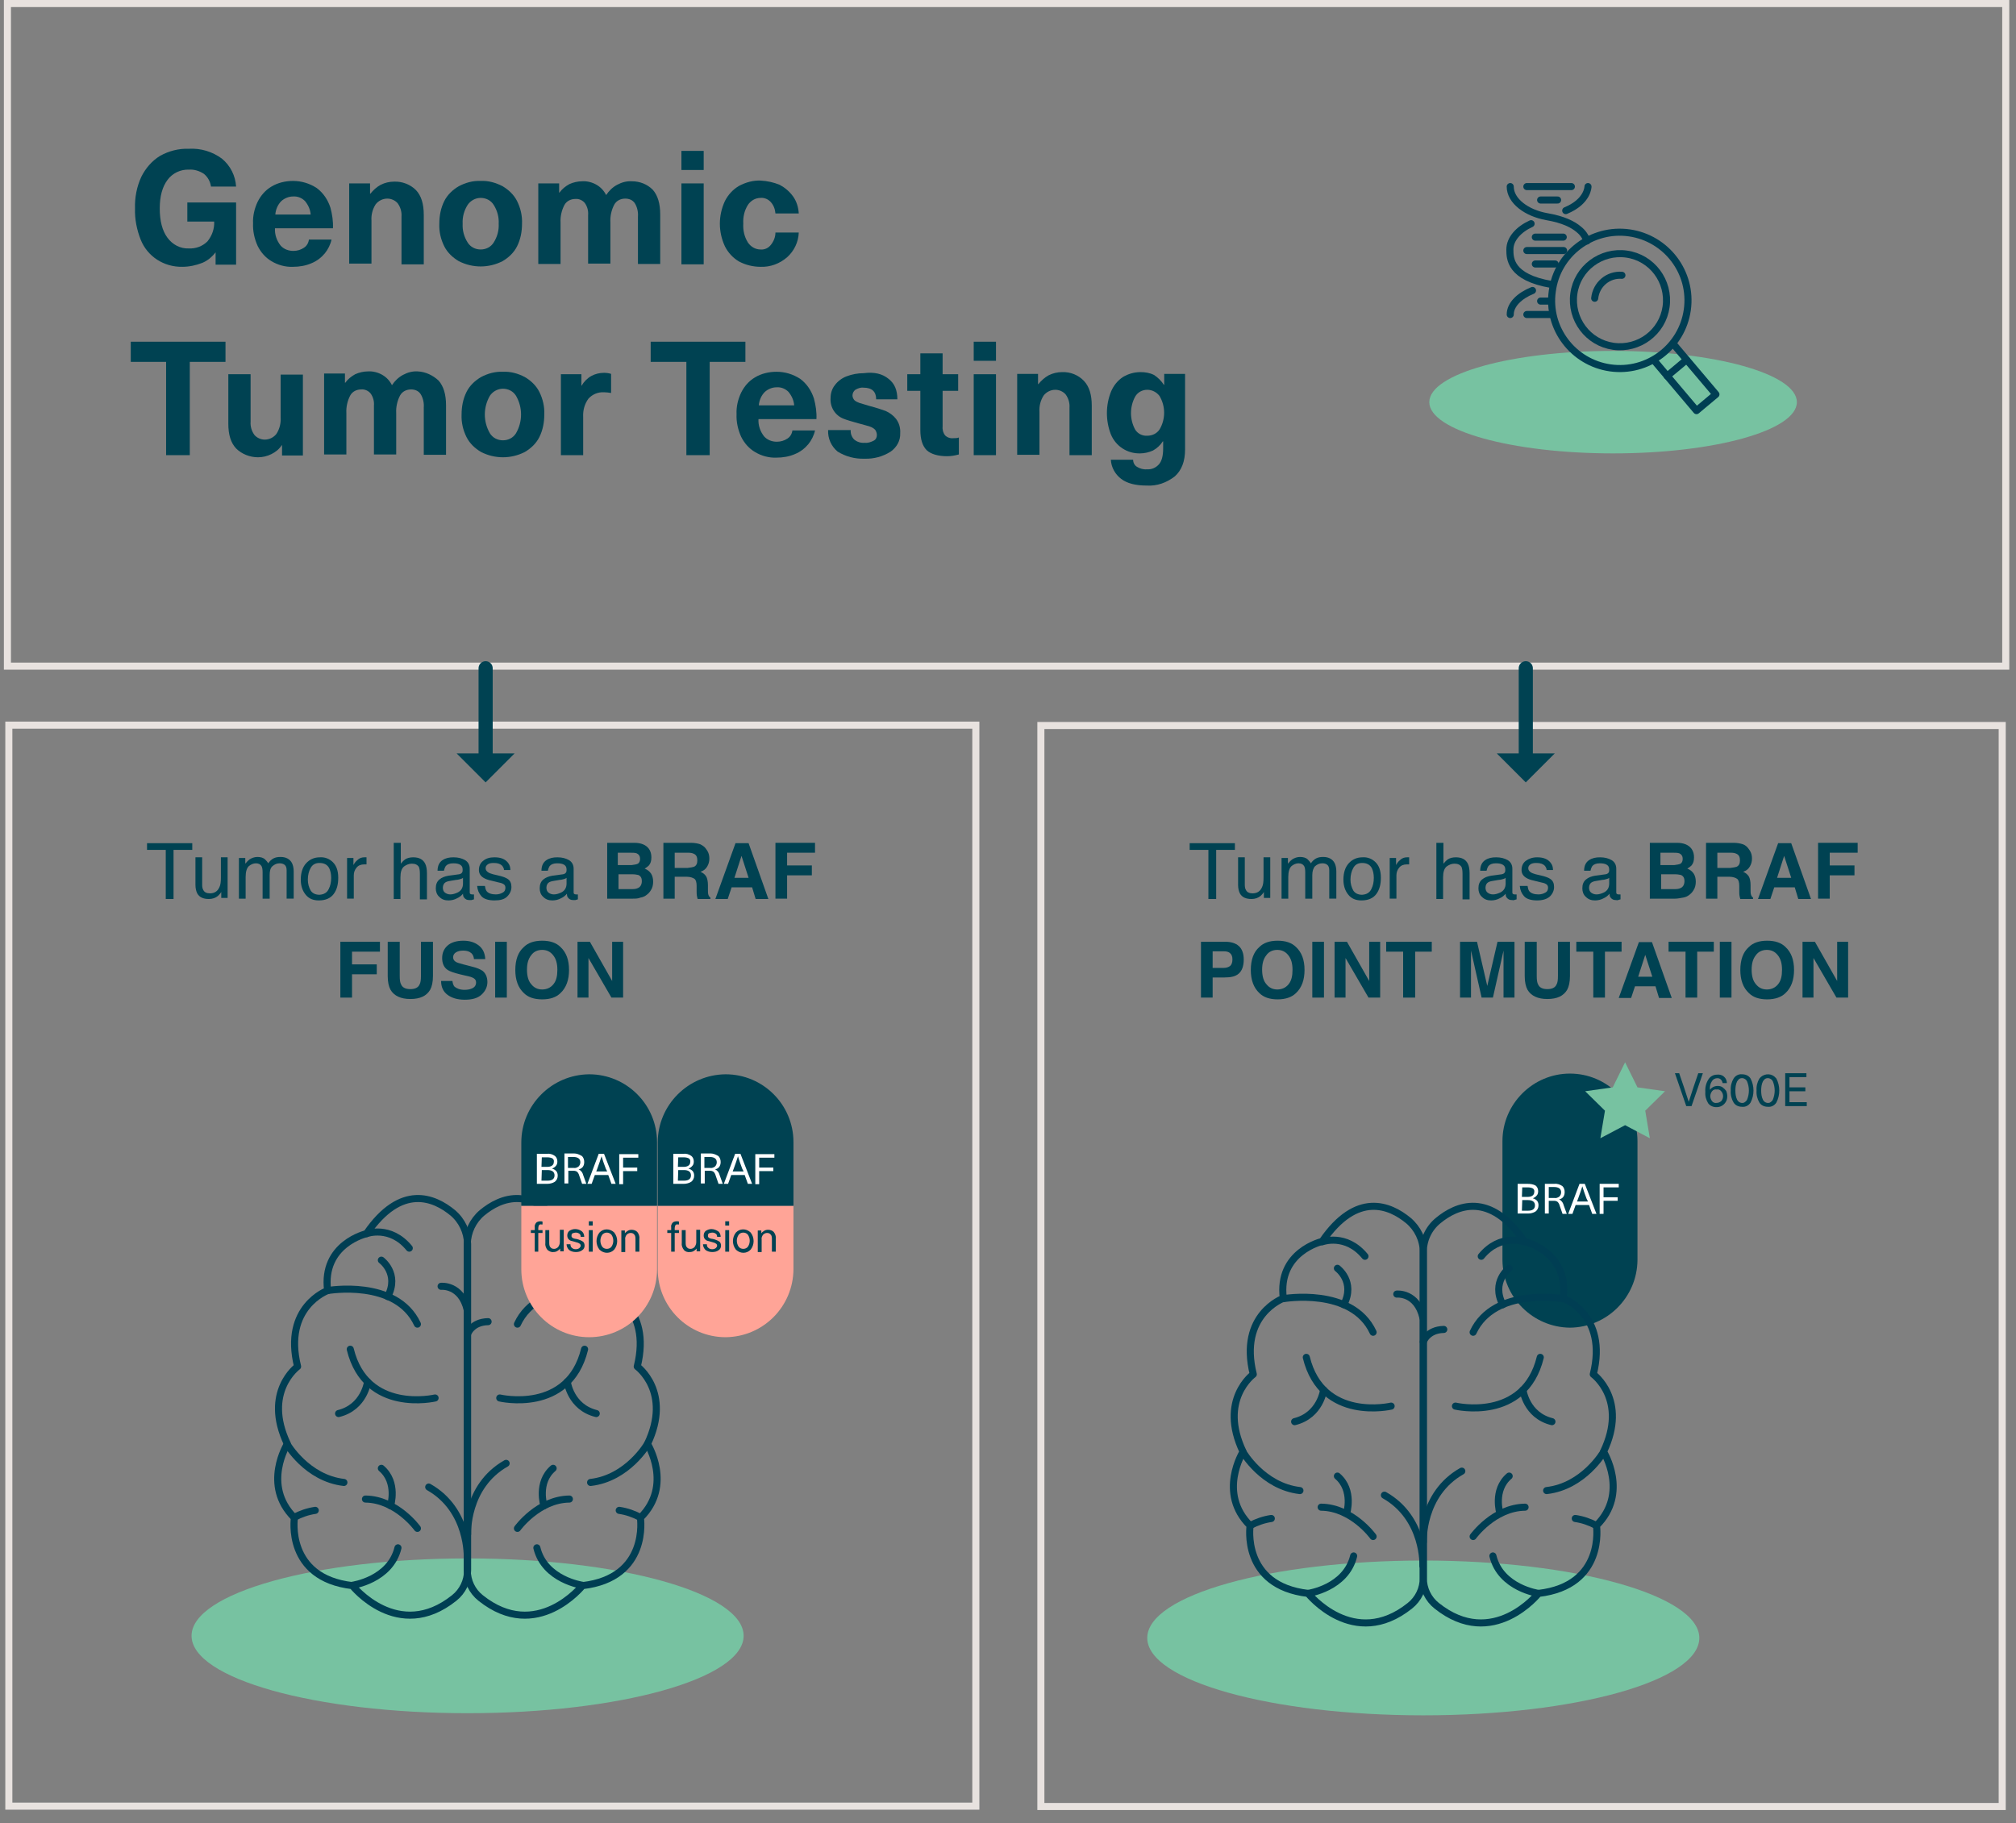 <?xml version="1.0" encoding="utf-8"?>
<!-- Generator: Adobe Illustrator 27.9.1, SVG Export Plug-In . SVG Version: 6.00 Build 0)  -->
<svg version="1.1" id="Layer_1" xmlns="http://www.w3.org/2000/svg" xmlns:xlink="http://www.w3.org/1999/xlink" x="0px" y="0px"
	 viewBox="0 0 570.4 515.9" style="enable-background:new 0 0 570.4 515.9;" xml:space="preserve">
<rect x="0" y="0" width="570.4" height="515.9" fill="#808080" stroke="none"/>
<style type="text/css">
	.st0{clip-path:url(#SVGID_00000006675542782796881420000007778107299417807039_);}
	.st1{fill:none;stroke:#E8E2DF;stroke-width:2;stroke-miterlimit:10;}
	.st2{fill:#77C2A1;}
	.st3{fill:none;stroke:#003E53;stroke-width:2;stroke-linecap:round;stroke-linejoin:round;}
	.st4{fill:#FFA497;}
	.st5{fill:#004252;}
	.st6{fill:#FFFFFF;}
	.st7{clip-path:url(#SVGID_00000090293055919489114590000015074016871318061208_);}
	.st8{clip-path:url(#SVGID_00000039102993900957846790000015344811427114056579_);}
	.st9{clip-path:url(#SVGID_00000142875705095108419190000000345466174497790886_);}
	.st10{fill:none;}
	.st11{clip-path:url(#SVGID_00000078748785109807765130000003663651683813310863_);}
	.st12{fill:none;stroke:#004252;stroke-width:4;stroke-linecap:round;stroke-miterlimit:10;}
	.st13{clip-path:url(#SVGID_00000075137707617220750510000005157431410147135408_);}
	.st14{clip-path:url(#SVGID_00000009554272749641851930000001246702549774141349_);}
	.st15{clip-path:url(#SVGID_00000059272970716655006510000008266270114220418740_);}
	.st16{enable-background:new    ;}
</style>
<g id="Group_82468">
	<g id="Group_82467">
		<g>
			<g>
				<g>
					<defs>
						<rect id="SVGID_1_" y="0" width="570.4" height="660.6"/>
					</defs>
					<clipPath id="SVGID_00000016052066004290084820000005412823178237700790_">
						<use xlink:href="#SVGID_1_"  style="overflow:visible;"/>
					</clipPath>
					<g id="Group_82049" style="clip-path:url(#SVGID_00000016052066004290084820000005412823178237700790_);">
						<rect id="Rectangle_149175" x="2.5" y="205.2" class="st1" width="273.6" height="305.9"/>
						<path id="Path_91073" class="st2" d="M210.4,462.9c0,12.1-35,21.9-78.1,21.9s-78.1-9.8-78.1-21.9s35-21.9,78.1-21.9
							S210.4,450.8,210.4,462.9"/>
						<path id="Path_91074" class="st3" d="M136.4,343.2c5.2-4.3,14.6-8.4,24.4,5.9c0,0,12.7,2.9,11,16.1c0,0,12.7,4.6,8.5,21.5
							c0,0,9.9,7.2,2.9,21.9c0,0,7.3,11.7-2,20.9c0,0,2.6,17-16.4,19.2c0,0-12.9,16.2-28.8,3.5c-2.4-1.9-3.8-4.8-3.8-7.9V352
							C132.3,348.6,133.8,345.4,136.4,343.2z"/>
						<path id="Path_91075" class="st3" d="M160.8,349.1c0,0-6.7-2.5-12.1,4.1"/>
						<path id="Path_91076" class="st3" d="M171.8,365.2c0,0-19.4-3.4-25.4,9.5"/>
						<path id="Path_91077" class="st3" d="M183.2,408.6c0,0-5.6,9.7-16.1,10.9"/>
						<path id="Path_91078" class="st3" d="M132.3,377.5c0,0,1.1-3.4,5.8-3.5"/>
						<path id="Path_91079" class="st3" d="M164.8,448.6c0,0-10.7-1.5-12.9-10.6"/>
						<path id="Path_91080" class="st3" d="M181.2,429.4c-1.9-1-3.9-1.7-6-2"/>
						<path id="Path_91081" class="st3" d="M141.4,395.6c0,0,19.5,4.6,24-13.8"/>
						<path id="Path_91082" class="st3" d="M146.4,432.5c0,0,5.9-8.2,14.7-8.3"/>
						<path id="Path_91083" class="st3" d="M153.9,426.1c0,0-2.1-6.6,2.6-10.6"/>
						<path id="Path_91084" class="st3" d="M160.5,391c0,0,0.9,7.2,8.2,9"/>
						<path id="Path_91085" class="st3" d="M132.3,434.1c0,0-0.6-13.5,10.9-20"/>
						<path id="Path_91086" class="st3" d="M156.5,356.6c0,0-5.2,3.8-1.8,10.3"/>
						<path id="Path_91087" class="st3" d="M128.1,343.2c-5.2-4.3-14.6-8.4-24.4,5.9c0,0-12.7,2.9-11,16.1c0,0-12.7,4.6-8.5,21.5
							c0,0-9.9,7.2-2.9,21.9c0,0-7.3,11.7,2,20.9c0,0-2.6,17,16.4,19.2c0,0,12.9,16.2,28.8,3.5c2.4-1.9,3.8-4.8,3.8-7.9V352
							C132.2,348.6,130.7,345.4,128.1,343.2z"/>
						<path id="Path_91088" class="st3" d="M103.7,349.1c0,0,6.7-2.5,12.1,4.1"/>
						<path id="Path_91089" class="st3" d="M92.7,365.2c0,0,19.4-3.4,25.4,9.5"/>
						<path id="Path_91090" class="st3" d="M81.2,408.6c0,0,5.6,9.7,16.1,10.9"/>
						<path id="Path_91091" class="st3" d="M99.7,448.6c0,0,10.7-1.5,12.9-10.6"/>
						<path id="Path_91092" class="st3" d="M83.2,429.4c1.9-1,3.9-1.7,6-2"/>
						<path id="Path_91093" class="st3" d="M123.1,395.6c0,0-19.5,4.6-24-13.8"/>
						<path id="Path_91094" class="st3" d="M118.1,432.5c0,0-5.9-8.2-14.7-8.3"/>
						<path id="Path_91095" class="st3" d="M110.5,426.1c0,0,2.1-6.6-2.6-10.6"/>
						<path id="Path_91096" class="st3" d="M104,391c0,0-0.9,7.2-8.2,9"/>
						<path id="Path_91097" class="st3" d="M132.2,440.8c0,0,0.6-13.5-10.9-20"/>
						<path id="Path_91098" class="st3" d="M107.9,356.6c0,0,5.2,3.8,1.8,10.3"/>
						<path id="Path_91099" class="st3" d="M124.8,364c0,0,5.7-0.6,7.4,6.7"/>
						<path id="Path_91100" class="st4" d="M205.3,378.4L205.3,378.4c-10.6,0-19.2-8.6-19.2-19.2l0,0v-18h38.4v18
							C224.4,369.8,215.9,378.3,205.3,378.4"/>
						<path id="Path_91101" class="st5" d="M205.3,304L205.3,304c10.6,0,19.2,8.6,19.2,19.2l0,0v18h-38.4v-17.9
							C186.1,312.7,194.7,304.1,205.3,304"/>
					</g>
				</g>
			</g>
		</g>
	</g>
</g>
<path id="Path_92388" class="st5" d="M191.1,346.7c-0.1,0.2-0.2,0.5-0.2,0.8v0.6h1.2v0.8h-1.2v5.3h-1v-5.3h-1.1v-0.8h1.1v-0.8
	c-0.1-0.5,0.1-0.9,0.4-1.3c0.3-0.3,0.8-0.4,1.2-0.4c0.2,0,0.5,0,0.6,0.1v0.8h-0.3C191.5,346.4,191.3,346.5,191.1,346.7z"/>
<path id="Path_92389" class="st5" d="M193.5,353.7c-0.4-0.5-0.7-1.2-0.6-1.9v-3.7h1.1v3.6c0,0.6,0.1,1.1,0.4,1.3
	c0.2,0.3,0.6,0.4,1,0.4s0.8-0.2,1.1-0.5c0.3-0.4,0.5-0.9,0.5-1.4V348h1.1v6.1h-1v-0.8l0,0c-0.2,0.3-0.5,0.5-0.8,0.7
	s-0.7,0.3-1.1,0.3C194.6,354.4,193.9,354.2,193.5,353.7z"/>
<path id="Path_92390" class="st5" d="M203.3,348.5c0.4,0.4,0.6,0.9,0.6,1.5h-1c0-0.4-0.1-0.7-0.4-0.9s-0.6-0.3-1-0.3
	c-0.3,0-0.6,0.1-0.9,0.2c-0.2,0.1-0.3,0.4-0.3,0.6s0,0.4,0.1,0.5s0.2,0.2,0.4,0.3c0.3,0.1,0.6,0.2,0.9,0.2c0.4,0.1,0.8,0.2,1.2,0.4
	c0.3,0.1,0.6,0.3,0.8,0.5c0.2,0.3,0.3,0.6,0.3,1c0,0.5-0.2,1-0.7,1.3c-0.5,0.4-1.2,0.5-1.8,0.5c-0.7,0-1.4-0.2-1.9-0.6
	c-0.4-0.4-0.7-1-0.7-1.6h1.1c0,0.4,0.1,0.8,0.4,1c0.3,0.3,0.7,0.4,1.1,0.4c0.4,0,0.7-0.1,1-0.3c0.2-0.2,0.4-0.4,0.4-0.7
	c0-0.2-0.1-0.4-0.2-0.5c-0.2-0.1-0.3-0.2-0.5-0.3c-0.3-0.1-0.7-0.2-1-0.3c-0.4-0.1-0.7-0.2-1.1-0.3c-0.3-0.1-0.5-0.3-0.7-0.5
	c-0.2-0.3-0.3-0.6-0.3-1c0-0.5,0.2-1,0.6-1.3c0.5-0.3,1-0.5,1.6-0.5C202,347.8,202.7,348.1,203.3,348.5z"/>
<path id="Path_92391" class="st5" d="M205.2,346.8v-1.2h1.1v1.2H205.2z M205.2,354.2v-6.1h1.1v6.1H205.2z"/>
<path id="Path_92392" class="st5" d="M212.4,348.8c1.1,1.4,1.1,3.4,0,4.8c-1.1,1.2-2.9,1.2-4.1,0.1l-0.1-0.1c-1.1-1.4-1.1-3.4,0-4.8
	c1.1-1.2,2.9-1.2,4.1-0.1L212.4,348.8z M209,349.4c-0.7,1-0.7,2.4,0,3.4c0.3,0.4,0.8,0.6,1.3,0.6s1-0.2,1.3-0.6c0.7-1,0.7-2.4,0-3.4
	c-0.3-0.4-0.8-0.6-1.3-0.6S209.3,349,209,349.4z"/>
<path id="Path_92393" class="st5" d="M218.9,348.6c0.4,0.5,0.7,1.2,0.6,1.9v3.7h-1.1v-3.6c0-0.6-0.1-1.1-0.4-1.3
	c-0.2-0.3-0.6-0.4-1-0.4s-0.8,0.2-1.1,0.5c-0.3,0.4-0.5,0.9-0.4,1.4v3.5h-1.1v-6.1h1v0.8l0,0c0.2-0.3,0.5-0.5,0.8-0.7
	s0.7-0.3,1.1-0.3C217.9,348,218.5,348.2,218.9,348.6z"/>
<path id="Path_92394" class="st6" d="M195.6,327.1c0.5,0.4,0.7,1,0.7,1.6c0,0.4-0.1,0.9-0.4,1.2c-0.3,0.4-0.7,0.6-1.1,0.8l0,0
	c0.5,0.1,0.9,0.4,1.2,0.7c0.3,0.4,0.4,0.8,0.4,1.3c0,0.7-0.3,1.3-0.8,1.7c-0.6,0.4-1.4,0.6-2.1,0.6h-3v-8.5h2.8
	C194.1,326.4,194.9,326.6,195.6,327.1z M191.8,330.2h1.6c1.2,0,1.9-0.5,1.9-1.4c0.1-0.4-0.1-0.8-0.4-1c-0.4-0.2-0.9-0.3-1.4-0.3
	h-1.6L191.8,330.2L191.8,330.2z M191.8,334.1h1.8c1.2,0,1.9-0.5,1.9-1.5s-0.7-1.5-2-1.5h-1.6L191.8,334.1L191.8,334.1z"/>
<path id="Path_92395" class="st6" d="M203.2,327.1c0.5,0.4,0.7,1.1,0.7,1.7c0,0.5-0.1,1-0.4,1.4c-0.3,0.4-0.7,0.6-1.2,0.7l0,0
	c0.3,0.1,0.5,0.3,0.7,0.5c0.3,0.3,0.5,0.7,0.6,1.1l0.9,2.5h-1.2l-0.8-2.3c-0.1-0.4-0.3-0.8-0.6-1.1c-0.3-0.2-0.6-0.3-1-0.3h-1.5v3.6
	h-1.1v-8.5h2.7C201.8,326.4,202.5,326.7,203.2,327.1z M199.3,330.5h1.6c0.5,0.1,1-0.1,1.4-0.4c0.3-0.3,0.5-0.7,0.5-1.2
	c0-1-0.7-1.5-2-1.5h-1.5V330.5z"/>
<path id="Path_92396" class="st6" d="M206.9,332.5L206,335h-1.2l3.2-8.5h1.5l3.3,8.5h-1.2l-0.9-2.5H206.9z M210,330.7
	c-0.5-1.3-0.9-2.5-1.2-3.5l0,0c-0.3,1-0.7,2.1-1.2,3.5l-0.3,0.8h3.1L210,330.7z"/>
<path id="Path_92397" class="st6" d="M214.8,327.5v2.9h4v1h-4v3.7h-1.1v-8.5h5.4v1h-4.3L214.8,327.5L214.8,327.5z"/>
<g id="Group_82477">
	<g id="Group_82476">
		<g>
			<g>
				<g>
					<defs>
						<rect id="SVGID_00000173134305443789574000000005774626165140846012_" y="0" width="570.4" height="660.6"/>
					</defs>
					<clipPath id="SVGID_00000063632276751598221130000009952843524165781924_">
						<use xlink:href="#SVGID_00000173134305443789574000000005774626165140846012_"  style="overflow:visible;"/>
					</clipPath>
					<g id="Group_82051" style="clip-path:url(#SVGID_00000063632276751598221130000009952843524165781924_);">
						<path id="Path_91102" class="st4" d="M166.7,378.4L166.7,378.4c-10.6,0-19.2-8.6-19.2-19.2l0,0v-18h38.4v18
							C185.9,369.8,177.3,378.4,166.7,378.4"/>
						<path id="Path_91103" class="st5" d="M166.7,304L166.7,304c10.6,0,19.2,8.6,19.2,19.2l0,0v18h-38.4v-17.9
							C147.5,312.7,156.1,304.1,166.7,304"/>
					</g>
				</g>
			</g>
		</g>
	</g>
</g>
<path id="Path_92398" class="st5" d="M152.5,346.7c-0.1,0.2-0.2,0.5-0.2,0.8v0.6h1.2v0.8h-1.2v5.3h-1v-5.3h-1.1v-0.8h1.1v-0.8
	c-0.1-0.5,0.1-0.9,0.4-1.3c0.3-0.3,0.8-0.4,1.2-0.4c0.2,0,0.5,0,0.6,0.1v0.8h-0.3C152.9,346.4,152.7,346.5,152.5,346.7z"/>
<path id="Path_92399" class="st5" d="M154.9,353.7c-0.4-0.5-0.7-1.2-0.6-1.9v-3.7h1.1v3.6c0,0.6,0.1,1.1,0.4,1.3
	c0.2,0.3,0.6,0.4,1,0.4s0.8-0.2,1.1-0.5c0.3-0.4,0.5-0.9,0.5-1.4V348h1.1v6.1h-1v-0.8l0,0c-0.2,0.3-0.5,0.5-0.8,0.7
	s-0.7,0.3-1.1,0.3C156,354.4,155.4,354.1,154.9,353.7z"/>
<path id="Path_92400" class="st5" d="M164.7,348.5c0.4,0.4,0.6,0.9,0.6,1.5h-1c0-0.4-0.1-0.7-0.4-0.9s-0.6-0.3-1-0.3
	c-0.3,0-0.6,0.1-0.9,0.2c-0.2,0.1-0.3,0.4-0.3,0.6s0,0.4,0.1,0.5s0.2,0.2,0.4,0.3c0.3,0.1,0.6,0.2,0.9,0.2c0.4,0.1,0.8,0.2,1.2,0.4
	c0.3,0.1,0.6,0.3,0.8,0.5c0.2,0.3,0.3,0.6,0.3,1c0,0.5-0.2,1-0.7,1.3c-0.5,0.4-1.2,0.5-1.8,0.5c-0.7,0-1.4-0.2-1.9-0.6
	c-0.4-0.4-0.7-1-0.7-1.6h1.1c0,0.4,0.1,0.8,0.4,1c0.3,0.3,0.7,0.4,1.1,0.4c0.4,0,0.7-0.1,1-0.3c0.2-0.2,0.4-0.4,0.4-0.7
	c0-0.2-0.1-0.4-0.2-0.5c-0.2-0.1-0.3-0.2-0.5-0.3c-0.3-0.1-0.7-0.2-1-0.3c-0.4-0.1-0.7-0.2-1.1-0.3c-0.3-0.1-0.5-0.3-0.7-0.5
	c-0.2-0.3-0.3-0.6-0.3-1c0-0.5,0.2-1,0.6-1.3c0.5-0.3,1-0.5,1.6-0.5C163.4,347.8,164.1,348,164.7,348.5z"/>
<path id="Path_92401" class="st5" d="M166.6,346.8v-1.2h1.1v1.2H166.6z M166.6,354.2v-6.1h1.1v6.1H166.6z"/>
<path id="Path_92402" class="st5" d="M173.8,348.8c1.1,1.4,1.1,3.4,0,4.8c-1.1,1.2-2.9,1.2-4.1,0.1l-0.1-0.1c-1.1-1.4-1.1-3.4,0-4.8
	c1.1-1.2,2.9-1.2,4.1-0.1L173.8,348.8z M170.4,349.4c-0.7,1-0.7,2.4,0,3.4c0.3,0.4,0.8,0.6,1.3,0.6s1-0.2,1.3-0.6
	c0.7-1,0.7-2.4,0-3.4c-0.6-0.7-1.7-0.8-2.4-0.2C170.5,349.3,170.5,349.3,170.4,349.4z"/>
<path id="Path_92403" class="st5" d="M180.3,348.6c0.4,0.5,0.7,1.2,0.6,1.9v3.7h-1.1v-3.6c0-0.6-0.1-1.1-0.4-1.3
	c-0.2-0.3-0.6-0.4-1-0.4s-0.8,0.2-1.1,0.5c-0.3,0.4-0.5,0.9-0.4,1.4v3.5h-1.1v-6.1h1v0.8l0,0c0.2-0.3,0.5-0.5,0.8-0.7
	s0.7-0.3,1.1-0.3C179.3,348,179.9,348.2,180.3,348.6z"/>
<path id="Path_92404" class="st6" d="M157,327.1c0.5,0.4,0.7,1,0.7,1.6c0,0.4-0.1,0.9-0.4,1.2c-0.3,0.4-0.7,0.6-1.1,0.8l0,0
	c0.5,0.1,0.9,0.4,1.2,0.7c0.3,0.4,0.4,0.8,0.4,1.3c0,0.7-0.3,1.3-0.8,1.7c-0.6,0.4-1.4,0.6-2.1,0.6h-3v-8.5h2.8
	C155.5,326.4,156.3,326.6,157,327.1z M153.2,330.2h1.6c1.2,0,1.9-0.5,1.9-1.4c0.1-0.4-0.1-0.8-0.4-1c-0.4-0.2-0.9-0.3-1.4-0.3h-1.6
	L153.2,330.2L153.2,330.2z M153.2,334.1h1.8c1.2,0,1.9-0.5,1.9-1.5s-0.7-1.5-2-1.5h-1.6L153.2,334.1L153.2,334.1z"/>
<path id="Path_92405" class="st6" d="M164.6,327.1c0.5,0.4,0.7,1.1,0.7,1.7c0,0.5-0.1,1-0.4,1.4c-0.3,0.4-0.7,0.6-1.2,0.7l0,0
	c0.3,0.1,0.5,0.3,0.7,0.5c0.3,0.3,0.5,0.7,0.6,1.1l0.9,2.5h-1.2l-0.8-2.3c-0.1-0.4-0.3-0.8-0.6-1.1c-0.3-0.2-0.6-0.3-1-0.3h-1.5v3.6
	h-1.1v-8.5h2.7C163.2,326.4,163.9,326.7,164.6,327.1z M160.7,330.5h1.6c0.5,0.1,1-0.1,1.4-0.4c0.3-0.3,0.5-0.7,0.5-1.2
	c0-1-0.7-1.5-2-1.5h-1.5V330.5z"/>
<path id="Path_92406" class="st6" d="M168.3,332.5l-0.9,2.5h-1.2l3.2-8.5h1.5l3.3,8.5H173l-0.9-2.5H168.3z M171.4,330.7
	c-0.5-1.3-0.9-2.5-1.2-3.5l0,0c-0.3,1-0.7,2.1-1.2,3.5l-0.3,0.8h3.1L171.4,330.7z"/>
<path id="Path_92407" class="st6" d="M176.3,327.5v2.9h4v1h-4v3.7h-1.1v-8.5h5.4v1h-4.3L176.3,327.5L176.3,327.5z"/>
<g id="Group_82486">
	<g id="Group_82485">
		<g>
			<g>
				<g>
					<defs>
						<rect id="SVGID_00000024705107234498790720000011475915588583816108_" y="0" width="570.4" height="660.6"/>
					</defs>
					<clipPath id="SVGID_00000023253252559984378080000007143842931080350111_">
						<use xlink:href="#SVGID_00000024705107234498790720000011475915588583816108_"  style="overflow:visible;"/>
					</clipPath>
					<g id="Group_82053" style="clip-path:url(#SVGID_00000023253252559984378080000007143842931080350111_);">
						<path id="Path_91104" class="st2" d="M508.4,113.8c0,8-23.3,14.5-52,14.5s-52-6.5-52-14.5s23.3-14.5,52-14.5
							S508.4,105.8,508.4,113.8"/>
						<path id="Path_91105" class="st3" d="M433.6,82.2c-3.7,1.5-6.3,4-6.3,6.8"/>
						<path id="Path_91106" class="st3" d="M443,59.6c6.3-2.6,6.3-6.8,6.3-6.8"/>
						<path id="Path_91107" class="st3" d="M433.2,63.3c-3.5,1.6-6,4.3-6,7.3l0,0c0,2.5,0,7.9,11.8,9.9"/>
						<line id="Line_539" class="st3" x1="432" y1="70.9" x2="442.4" y2="70.9"/>
						<line id="Line_540" class="st3" x1="432" y1="52.8" x2="444.6" y2="52.8"/>
						<line id="Line_541" class="st3" x1="435.9" y1="56.6" x2="440.7" y2="56.6"/>
						<line id="Line_542" class="st3" x1="432" y1="89" x2="438.5" y2="89"/>
						<line id="Line_543" class="st3" x1="435.9" y1="85.2" x2="438.1" y2="85.2"/>
						<line id="Line_544" class="st3" x1="434.4" y1="67.1" x2="442.3" y2="67.1"/>
						<line id="Line_545" class="st3" x1="434.4" y1="74.7" x2="440" y2="74.7"/>
						<path id="Path_91108" class="st3" d="M427.3,52.8c0,4.1,4.7,7.5,10.3,8.5c4.7,0.8,7.5,2.2,9.2,3.7c1,0.8,1.8,1.9,2.2,3.2"/>
						<path id="Path_91109" class="st3" d="M461,65.9c10.5,1.5,17.9,11.2,16.4,21.8c-1.5,10.5-11.2,17.9-21.8,16.4
							c-10.5-1.5-17.9-11.2-16.4-21.7C440.6,71.8,450.4,64.4,461,65.9L461,65.9z"/>
						<path id="Path_91110" class="st3" d="M473.5,97.4l12,14.2l-5.5,4.6L468,102"/>
						<path id="Path_91111" class="st3" d="M460.2,71.9c7.2,1,12.2,7.7,11.2,14.9c-1,7.2-7.7,12.2-14.9,11.2
							c-7.2-1-12.2-7.7-11.2-14.9C446.3,75.9,453,70.9,460.2,71.9z"/>
						<path id="Path_91112" class="st3" d="M458.9,77.9c-3.9-0.3-7.3,2.6-7.7,6.5l0,0"/>
						<line id="Line_546" class="st3" x1="471.7" y1="106.4" x2="477.2" y2="101.8"/>
					</g>
				</g>
			</g>
		</g>
	</g>
</g>
<g id="Group_82494">
	<g id="Group_82493">
		<g>
			<g>
				<g>
					<defs>
						<rect id="SVGID_00000129177834014118029620000016313306530715609497_" y="0" width="570.4" height="660.6"/>
					</defs>
					<clipPath id="SVGID_00000122686994311827843410000002705690272603199669_">
						<use xlink:href="#SVGID_00000129177834014118029620000016313306530715609497_"  style="overflow:visible;"/>
					</clipPath>
					<g id="Group_82055" style="clip-path:url(#SVGID_00000122686994311827843410000002705690272603199669_);">
						<line id="Line_547" class="st10" x1="137.8" y1="192.3" x2="137.8" y2="216.7"/>
					</g>
				</g>
			</g>
		</g>
	</g>
</g>
<path id="Path_92453" class="st5" d="M62.8,44.9c2.4,2,3.8,4.8,4,7.9h-7.1c-0.2-1.4-0.9-2.7-2-3.6c-1.2-0.8-2.7-1.3-4.2-1.2
	c-2.4-0.1-4.7,1-6.1,2.9c-1.5,2-2.2,4.7-2.2,8.1c0,3.5,0.7,6.3,2.2,8.3c1.4,1.9,3.6,3.1,6,3c2,0.1,3.9-0.6,5.3-2
	c1.3-1.6,2-3.6,1.9-5.6H53v-5.4h13.8v17.6H61v-3.5l0,0c-1,1.3-2.3,2.4-3.8,3c-1.8,0.7-3.7,1.1-5.6,1.1c-5.2,0.1-9.9-2.9-11.8-7.7
	C38.7,65,38.1,62,38.2,59c-0.1-3.1,0.5-6.2,1.8-9c1.2-2.4,3-4.5,5.3-5.9c2.5-1.4,5.3-2.1,8.1-2C56.8,41.9,60.1,42.9,62.8,44.9z"/>
<path id="Path_92454" class="st5" d="M86,70.1c0.8-0.5,1.3-1.4,1.4-2.3h6.4c-0.3,1.4-1,2.8-1.9,3.9c-1,1.2-2.3,2.2-3.8,2.8
	c-1.6,0.7-3.4,1-5.2,1c-2.1,0.1-4.3-0.5-6.1-1.6c-1.7-1-3-2.5-3.9-4.3c-0.9-2-1.4-4.2-1.3-6.4c-0.1-2.1,0.4-4.2,1.3-6.1
	c0.9-1.8,2.2-3.3,3.9-4.3c1.8-1.1,4-1.6,6.1-1.6c2.4,0,4.7,0.7,6.7,2c1.9,1.4,3.2,3.4,3.9,5.6c0.5,1.9,0.8,3.8,0.7,5.8H77.8
	c-0.1,1.8,0.5,3.5,1.6,4.9c0.9,1,2.2,1.5,3.6,1.5C84.1,71,85.1,70.7,86,70.1z M79.6,56.9c-1,1-1.6,2.4-1.7,3.8h10
	c-0.1-1.4-0.7-2.7-1.6-3.8c-0.9-0.9-2.1-1.4-3.4-1.3C81.7,55.6,80.5,56.1,79.6,56.9z"/>
<path id="Path_92455" class="st5" d="M117.7,53.8c1.5,1.6,2.2,3.9,2.2,7v14h-6.3V61.3c0.1-1.4-0.3-2.7-1.1-3.8
	c-0.7-0.8-1.8-1.3-2.9-1.3c-1.3,0-2.5,0.6-3.3,1.6c-0.9,1.4-1.3,3-1.2,4.6v12.2h-6.3V51.9h5.9v2.9h0.1c0.8-1,1.8-1.9,2.9-2.5
	c1.2-0.6,2.5-0.9,3.8-0.9C113.8,51.3,116.1,52.2,117.7,53.8z"/>
<path id="Path_92456" class="st5" d="M142.2,52.7c1.7,1,3.2,2.4,4.1,4.2c1,2,1.5,4.2,1.4,6.4c0,2.2-0.4,4.4-1.4,6.4
	c-0.9,1.8-2.4,3.2-4.1,4.2c-3.9,2-8.5,2-12.4,0c-1.7-1-3.2-2.4-4.1-4.2c-1-2-1.5-4.2-1.4-6.4c0-2.2,0.4-4.4,1.4-6.4
	c0.9-1.8,2.4-3.2,4.1-4.2c1.9-1,4-1.6,6.2-1.5C138.2,51.1,140.3,51.7,142.2,52.7z M132.3,58c-1,1.6-1.5,3.4-1.4,5.3
	c-0.1,1.9,0.4,3.7,1.4,5.3c0.8,1.3,2.2,2,3.7,2s2.9-0.7,3.7-2c1-1.6,1.5-3.4,1.4-5.3c0.1-1.9-0.4-3.7-1.4-5.3c-0.8-1.3-2.2-2-3.7-2
	S133.1,56.8,132.3,58z"/>
<path id="Path_92457" class="st5" d="M184.7,53.7c1.4,1.6,2.1,3.9,2.1,7v14h-6.3V61.3c0.1-1.3-0.2-2.7-0.9-3.8
	c-0.6-0.9-1.6-1.3-2.7-1.3c-1.3,0-2.5,0.6-3.1,1.7c-0.8,1.5-1.2,3.3-1.1,5v11.7h-6.3V60.9c0.1-1.2-0.2-2.4-0.9-3.4
	c-0.6-0.8-1.7-1.3-2.7-1.2c-1.3,0-2.5,0.6-3.1,1.7c-0.8,1.5-1.2,3.3-1.1,5v11.7h-6.3V51.9h5.9v2.6h0.1c0.7-1,1.7-1.8,2.8-2.4
	c1.1-0.5,2.4-0.8,3.6-0.8c1.4-0.1,2.9,0.3,4.1,1c1.2,0.7,2.1,1.7,2.7,2.9c0.8-1.2,1.8-2.2,3.1-2.9s2.7-1.1,4.2-1
	C181,51.3,183.1,52.1,184.7,53.7z"/>
<path id="Path_92458" class="st5" d="M192.8,48.1v-5.4h6.3v5.4H192.8z M192.8,74.8V51.9h6.3v22.9H192.8z"/>
<path id="Path_92459" class="st5" d="M220.6,52.3c1.5,0.8,2.8,1.9,3.8,3.3s1.5,3.1,1.6,4.8h-6.6c-0.1-1.2-0.5-2.3-1.3-3.2
	c-0.7-0.8-1.8-1.3-2.9-1.2c-1.5,0-2.8,0.8-3.6,2c-1,1.6-1.4,3.4-1.3,5.3c-0.1,1.9,0.3,3.7,1.3,5.3c0.8,1.2,2.1,2,3.6,2
	c1.1,0.1,2.2-0.4,2.9-1.3c0.8-1,1.3-2.2,1.3-3.5h6.6c-0.1,2.7-1.3,5.2-3.3,7c-2.1,1.8-4.7,2.8-7.5,2.7c-2.1,0-4.2-0.5-6.1-1.5
	c-1.7-1-3.1-2.5-4-4.3c-1.9-4.1-1.9-8.7,0-12.8c0.9-1.8,2.3-3.3,4-4.3c1.9-1,4-1.6,6.1-1.5C217.1,51.2,218.9,51.6,220.6,52.3z"/>
<path id="Path_92460" class="st5" d="M53.7,102.4v26.4H47v-26.4H37v-5.7h26.8v5.7H53.7z"/>
<path id="Path_92461" class="st5" d="M66.8,126.9c-1.5-1.6-2.2-3.9-2.2-7v-14h6.3v13.4c-0.1,1.4,0.3,2.7,1.1,3.8
	c0.7,0.8,1.8,1.3,2.9,1.3c1.3,0,2.5-0.6,3.3-1.6c0.9-1.4,1.3-3,1.2-4.6V106h6.3v22.9h-5.9V126h-0.1c-0.7,1.1-1.7,1.9-2.9,2.5
	c-1.2,0.6-2.5,0.9-3.8,0.9C70.7,129.4,68.4,128.5,66.8,126.9z"/>
<path id="Path_92462" class="st5" d="M124.1,107.7c1.4,1.6,2.1,3.9,2.1,7v14h-6.3v-13.4c0.1-1.3-0.2-2.7-0.9-3.8
	c-0.6-0.9-1.6-1.3-2.7-1.3c-1.3,0-2.5,0.6-3.1,1.7c-0.8,1.5-1.2,3.3-1.1,5v11.7h-6.3v-13.8c0.1-1.2-0.2-2.4-0.9-3.4
	c-0.6-0.8-1.7-1.3-2.7-1.2c-1.3,0-2.5,0.6-3.1,1.7c-0.8,1.5-1.2,3.3-1.1,5v11.7h-6.3v-22.9h5.9v2.6h0.1c0.7-1,1.7-1.8,2.8-2.4
	c1.1-0.5,2.4-0.8,3.6-0.8c1.4-0.1,2.9,0.3,4.1,1s2.1,1.7,2.7,2.9c0.8-1.2,1.8-2.2,3.1-2.9c1.3-0.7,2.7-1.1,4.2-1
	C120.4,105.2,122.5,106.2,124.1,107.7z"/>
<path id="Path_92463" class="st5" d="M148.5,106.7c1.7,1,3.2,2.4,4.1,4.2c1,2,1.5,4.2,1.4,6.4c0,2.2-0.4,4.4-1.4,6.4
	c-0.9,1.8-2.4,3.2-4.1,4.2c-3.9,2-8.5,2-12.4,0c-1.7-1-3.2-2.4-4.1-4.2c-1-2-1.5-4.2-1.4-6.4c0-2.2,0.4-4.4,1.4-6.4
	c0.9-1.8,2.4-3.2,4.1-4.2c1.9-1,4-1.6,6.2-1.5C144.5,105.1,146.6,105.7,148.5,106.7z M138.6,112c-1.9,3.3-1.9,7.3,0,10.6
	c0.8,1.3,2.2,2,3.7,2s2.9-0.7,3.7-2c1.9-3.3,1.9-7.3,0-10.6c-0.8-1.3-2.2-2-3.7-2S139.4,110.8,138.6,112z"/>
<path id="Path_92464" class="st5" d="M172.9,105.8v5.4c-0.7-0.1-1.3-0.2-2-0.2c-1.7-0.1-3.3,0.6-4.4,1.8c-1.1,1.5-1.6,3.3-1.5,5.2
	v10.8h-6.3v-22.9h5.8v3.2h0.1c0.6-1.1,1.6-2.1,2.7-2.7c1.1-0.6,2.3-0.9,3.6-0.9C171.6,105.5,172.3,105.6,172.9,105.8z"/>
<path id="Path_92465" class="st5" d="M200.8,102.4v26.4h-6.6v-26.4h-10.1v-5.7h26.8v5.7H200.8z"/>
<path id="Path_92466" class="st5" d="M222.8,124.1c0.8-0.5,1.3-1.4,1.4-2.3h6.4c-0.3,1.4-1,2.8-1.9,3.9c-1,1.2-2.3,2.2-3.8,2.8
	c-1.6,0.7-3.4,1-5.2,1c-2.1,0.1-4.3-0.5-6.1-1.6c-1.7-1-3-2.5-3.9-4.3c-0.9-2-1.4-4.2-1.3-6.4c-0.1-2.1,0.4-4.2,1.3-6.1
	c0.9-1.8,2.2-3.3,3.9-4.3c1.8-1.1,4-1.6,6.1-1.6c2.4,0,4.7,0.7,6.7,2c1.9,1.4,3.2,3.4,3.9,5.6c0.5,1.9,0.8,3.8,0.7,5.8h-16.4
	c-0.1,1.8,0.5,3.5,1.6,4.9c0.9,1,2.2,1.5,3.6,1.5C220.9,125,221.9,124.7,222.8,124.1z M216.4,110.9c-1,1-1.6,2.4-1.7,3.8h10
	c-0.1-1.4-0.7-2.7-1.6-3.8c-0.9-0.9-2.1-1.4-3.4-1.3C218.5,109.6,217.3,110.1,216.4,110.9L216.4,110.9z"/>
<path id="Path_92467" class="st5" d="M251.4,107.2c1.7,1.3,2.5,3.2,2.5,5.8h-6c0-2.2-1.2-3.3-3.6-3.3c-0.8-0.1-1.6,0.2-2.3,0.6
	c-0.5,0.4-0.8,1-0.8,1.6c0,0.5,0.2,0.9,0.5,1.3c0.4,0.4,0.9,0.6,1.4,0.8c0.6,0.2,1.6,0.5,3,0.9c1.9,0.5,3.4,1,4.5,1.4
	c1.1,0.5,2.1,1.2,2.9,2.2c0.9,1.2,1.3,2.6,1.2,4.1c0.1,2.1-1,4-2.7,5.2c-2.2,1.4-4.8,2.1-7.4,2c-2.7,0.1-5.3-0.6-7.6-2
	c-1.8-1.5-2.8-3.7-2.7-6.1h6.4c-0.1,1,0.3,2,1,2.7c0.9,0.7,1.9,1,3,0.9c0.9,0.1,1.7-0.2,2.5-0.6c0.6-0.3,0.9-0.9,0.9-1.6
	c0-0.5-0.2-1.1-0.5-1.5c-0.4-0.4-0.9-0.7-1.5-0.9c-0.6-0.2-1.7-0.5-3.2-0.9c-1.8-0.5-3.2-0.9-4.2-1.3c-2.4-0.9-3.9-3.3-3.7-5.9
	c0-1.3,0.4-2.6,1.2-3.6c0.8-1.1,2-2,3.3-2.5c1.6-0.6,3.2-0.9,4.9-0.9C247.4,105.2,249.7,105.8,251.4,107.2z"/>
<path id="Path_92468" class="st5" d="M271.3,123.8v4.8c-1.1,0.3-2.2,0.5-3.3,0.5c-2.6,0-4.6-0.6-5.8-1.7c-1.2-1.2-1.8-3.1-1.8-5.7
	v-11.1h-3.7v-4.7h3.7V100h6.3v5.9h4.4v4.7h-4.4v9.9c-0.1,1,0.1,1.9,0.7,2.7c0.6,0.6,1.5,0.9,2.3,0.8
	C270.2,124,270.8,124,271.3,123.8z"/>
<path id="Path_92469" class="st5" d="M275.5,102.1v-5.4h6.3v5.4H275.5z M275.5,128.8v-22.9h6.3v22.9H275.5z"/>
<path id="Path_92470" class="st5" d="M306.7,107.8c1.5,1.6,2.2,3.9,2.2,7v14h-6.3v-13.4c0.1-1.4-0.3-2.7-1.1-3.8
	c-0.7-0.8-1.8-1.3-2.9-1.3c-1.3,0-2.5,0.6-3.3,1.6c-0.9,1.4-1.3,3-1.2,4.6v12.2h-6.3v-22.9h5.9v2.9h0.1c0.8-1,1.8-1.9,2.9-2.5
	c1.2-0.6,2.5-0.9,3.8-0.9C302.8,105.2,305.1,106.1,306.7,107.8z"/>
<path id="Path_92471" class="st5" d="M326.5,106.1c1.1,0.7,2.1,1.7,2.8,2.8h0.1v-3.1h5.9v21.4c0,3.4-1,5.9-2.9,7.6
	c-2.3,1.8-5.1,2.8-8,2.6c-3.1,0-5.5-0.6-7.2-1.9s-2.8-3.3-2.9-5.4h6.3c0,0.8,0.4,1.6,1.1,2c0.8,0.5,1.8,0.8,2.8,0.7
	c1.3,0.1,2.5-0.4,3.4-1.4c0.8-0.9,1.2-2.4,1.2-4.5v-2H329c-0.7,1.1-1.7,2-2.8,2.6c-1.1,0.5-2.4,0.8-3.6,0.8c-3.6,0.1-6.9-2-8.3-5.4
	c-1.5-3.9-1.5-8.3,0.1-12.2c0.7-1.6,1.8-3,3.3-4c1.5-0.9,3.2-1.4,5-1.4C324,105.3,325.3,105.5,326.5,106.1z M321.2,112.2
	c-1.6,2.9-1.6,6.5,0,9.4c0.7,1.1,2,1.8,3.4,1.7c1.4,0,2.7-0.6,3.5-1.8c1.7-2.9,1.7-6.5,0-9.4c-0.8-1.1-2.1-1.8-3.5-1.8
	S321.9,111,321.2,112.2z"/>
<g id="Group_82500">
	<g>
		<g>
			<defs>
				<rect id="SVGID_00000072994462335637942270000013665776832752868737_" y="0" width="570.4" height="660.6"/>
			</defs>
			<clipPath id="SVGID_00000016762307821359950310000000721194875876411066_">
				<use xlink:href="#SVGID_00000072994462335637942270000013665776832752868737_"  style="overflow:visible;"/>
			</clipPath>
			<g id="Group_82057" style="clip-path:url(#SVGID_00000016762307821359950310000000721194875876411066_);">
				<rect id="Rectangle_149180" x="2.1" y="1" class="st1" width="565.4" height="187.5"/>
				<rect id="Rectangle_149181" x="294.5" y="205.3" class="st1" width="272" height="305.9"/>
				<line id="Line_549" class="st10" x1="431.3" y1="189.1" x2="431.3" y2="213.5"/>
				<line id="Line_551" class="st10" x1="137.7" y1="508.5" x2="137.7" y2="532.8"/>
				<g id="arrows_tops" transform="translate(129.201 189.099)">
					<g id="arrow">
						<line id="Line_548" class="st12" x1="8.2" y1="0" x2="8.2" y2="24.4"/>
						<path id="Path_91113" class="st5" d="M16.4,24.1l-8.2,8.2L0,24.1H16.4z"/>
					</g>
				</g>
				<g id="arrows_tops_00000057843308174066922770000008359551538438778020_" transform="translate(423.501 189.099)">
					<g id="arrow_00000093899620917983277140000007999426170866507157_">
						<line id="Line_548_00000017504128654422107650000007709629115564791708_" class="st12" x1="8.2" y1="0" x2="8.2" y2="24.4"/>
						<path id="Path_91113_00000112613493226980464240000000428320499587008926_" class="st5" d="M16.4,24.1l-8.2,8.2L0,24.1H16.4z"
							/>
					</g>
				</g>
				<path id="Line_548-2_00000054242534229661984060000016310343649949734305_" class="st12" d="M431.7,531.5"/>
				<path id="Line_548-2_00000098909747761846613190000004191809689274367423_" class="st12" d="M431.7,507.1"/>
				<g id="arrows_tops_00000101800890128227471210000002117274235706310328_" transform="translate(431.701 506.099)">
					<g id="arrow_00000111911781105103680290000011360063482824086156_">
						<path id="Line_548_00000170989420170765403480000014823833830876683396_" class="st12" d="M0,0"/>
					</g>
				</g>
			</g>
		</g>
	</g>
</g>
<g id="Group_82527">
	<g>
		<g>
			<g>
				<defs>
					<rect id="SVGID_00000025412102333699175460000013105519469375510656_" y="0" width="570.4" height="660.6"/>
				</defs>
				<clipPath id="SVGID_00000096055626992934805960000018445203526671014847_">
					<use xlink:href="#SVGID_00000025412102333699175460000013105519469375510656_"  style="overflow:visible;"/>
				</clipPath>
				<g id="Group_82061" style="clip-path:url(#SVGID_00000096055626992934805960000018445203526671014847_);">
					<path id="Path_91120" class="st2" d="M480.8,463.5c0,12.1-35,21.9-78.1,21.9s-78.1-9.8-78.1-21.9s35-21.9,78.1-21.9
						S480.8,451.5,480.8,463.5"/>
					<path id="Path_91121" class="st5" d="M444.2,375.7L444.2,375.7c-10.5-0.1-19-8.6-19.1-19.1v-33.7c0-10.5,8.6-19.1,19.1-19.1
						s19.1,8.6,19.1,19.1l0,0v33.7C463.2,367.1,454.7,375.6,444.2,375.7"/>
				</g>
			</g>
		</g>
	</g>
</g>
<path id="Path_92561" class="st6" d="M434.5,335.5c0.5,0.4,0.7,1,0.7,1.6c0,0.4-0.1,0.9-0.4,1.2c-0.3,0.4-0.7,0.6-1.1,0.8l0,0
	c0.5,0.1,0.9,0.4,1.2,0.7c0.3,0.4,0.4,0.8,0.4,1.3c0,0.7-0.3,1.3-0.8,1.7c-0.6,0.4-1.4,0.6-2.1,0.6h-3V335h2.8
	C433,335,433.8,335.1,434.5,335.5z M430.6,338.7h1.6c1.2,0,1.9-0.5,1.9-1.4c0.1-0.4-0.1-0.8-0.4-1c-0.4-0.2-0.9-0.3-1.4-0.3h-1.6
	L430.6,338.7L430.6,338.7z M430.6,342.6h1.8c1.2,0,1.9-0.5,1.9-1.5s-0.7-1.5-2-1.5h-1.6L430.6,342.6L430.6,342.6z"/>
<path id="Path_92562" class="st6" d="M442,335.6c0.5,0.4,0.7,1.1,0.7,1.7c0,0.5-0.1,1-0.4,1.4s-0.7,0.6-1.2,0.7l0,0
	c0.3,0.1,0.5,0.3,0.7,0.5c0.3,0.3,0.5,0.7,0.6,1.1l0.9,2.5h-1.2l-0.8-2.3c-0.1-0.4-0.3-0.8-0.6-1.1c-0.3-0.2-0.6-0.3-1-0.3h-1.5v3.6
	h-1.1V335h2.7C440.6,334.9,441.4,335.2,442,335.6z M438.2,339h1.6c0.5,0.1,1-0.1,1.4-0.4c0.3-0.3,0.5-0.7,0.5-1.2c0-1-0.7-1.5-2-1.5
	h-1.5V339z"/>
<path id="Path_92563" class="st6" d="M445.8,341l-0.9,2.5h-1.2l3.2-8.5h1.5l3.3,8.5h-1.2l-0.9-2.5H445.8z M448.9,339.2
	c-0.5-1.3-0.9-2.5-1.2-3.5l0,0c-0.3,1-0.7,2.1-1.2,3.5l-0.3,0.8h3.1L448.9,339.2z"/>
<path id="Path_92564" class="st6" d="M453.7,335.9v2.9h4v1h-4v3.7h-1.1V335h5.4v1h-4.3V335.9z"/>
<g id="Group_82535">
	<g id="Group_82534">
		<g>
			<g>
				<g>
					<defs>
						<rect id="SVGID_00000127757752694986745250000000673720125056663702_" y="0" width="570.4" height="660.6"/>
					</defs>
					<clipPath id="SVGID_00000101094415492631063680000001775503851932705421_">
						<use xlink:href="#SVGID_00000127757752694986745250000000673720125056663702_"  style="overflow:visible;"/>
					</clipPath>
					<g id="Group_82063" style="clip-path:url(#SVGID_00000101094415492631063680000001775503851932705421_);">
						<path id="Path_91122" class="st2" d="M459.8,300.6l3.5,7.1l7.8,1.1l-5.6,5.5l1.3,7.8l-7-3.7l-7,3.7l1.3-7.8l-5.6-5.5l7.8-1.1
							L459.8,300.6z"/>
					</g>
				</g>
			</g>
		</g>
	</g>
</g>
<path id="Path_92565" class="st5" d="M477.1,313l-3.2-9.3h1.2l1.4,4.1c0.3,0.9,0.7,2.2,1.3,4l0,0c0.5-1.5,0.9-2.8,1.3-4l1.4-4.1h1.3
	l-3.2,9.3H477.1z"/>
<path id="Path_92566" class="st5" d="M487.8,304.7c0.5,0.4,0.8,1.1,0.8,1.8h-1.2c-0.2-0.9-0.7-1.4-1.5-1.4c-0.6,0-1.2,0.3-1.5,0.8
	c-0.5,0.7-0.7,1.6-0.6,2.5l0,0c0.5-0.7,1.3-1.1,2.2-1.1c0.5,0,1,0.1,1.4,0.4s0.7,0.6,1,1c0.2,0.5,0.3,1,0.3,1.5
	c0,0.6-0.1,1.1-0.4,1.6s-0.6,0.8-1.1,1.1c-0.5,0.3-1,0.4-1.6,0.4c-0.9,0-1.8-0.4-2.3-1.1c-0.6-1-0.9-2.1-0.8-3.2
	c-0.1-1.3,0.2-2.5,0.9-3.6c0.5-0.8,1.4-1.3,2.4-1.3C486.5,304,487.3,304.2,487.8,304.7z M484.4,308.8c-0.3,0.4-0.5,0.9-0.5,1.4
	s0.2,1,0.5,1.4s0.8,0.6,1.3,0.5c0.5,0,0.9-0.2,1.3-0.5c0.7-0.8,0.7-2,0-2.8c-0.3-0.4-0.8-0.6-1.3-0.5
	C485.2,308.2,484.7,308.4,484.4,308.8L484.4,308.8z"/>
<path id="Path_92567" class="st5" d="M495.3,305.2c1.1,2.1,1.1,4.7,0,6.8c-0.5,0.8-1.4,1.3-2.4,1.2c-1,0-1.9-0.4-2.4-1.2
	c-0.6-1-0.9-2.2-0.8-3.4c-0.1-1.2,0.2-2.4,0.8-3.4c0.5-0.8,1.4-1.3,2.4-1.2C493.9,304,494.8,304.4,495.3,305.2z M491.5,306
	c-0.4,0.8-0.5,1.7-0.5,2.6s0.1,1.8,0.5,2.6s1.3,1.1,2,0.8c0.3-0.2,0.6-0.4,0.8-0.8c0.7-1.7,0.7-3.5,0-5.2c-0.4-0.8-1.3-1.1-2-0.8
	C491.9,305.4,491.7,305.7,491.5,306z"/>
<path id="Path_92568" class="st5" d="M502.6,305.2c1.1,2.1,1.1,4.7,0,6.8c-0.5,0.8-1.4,1.3-2.4,1.2c-1,0-1.9-0.4-2.4-1.2
	c-0.6-1-0.9-2.2-0.8-3.4c-0.1-1.2,0.2-2.4,0.8-3.4c1-1.3,2.9-1.6,4.2-0.6C502.2,304.8,502.4,305,502.6,305.2z M498.8,306
	c-0.4,0.8-0.5,1.7-0.5,2.6s0.1,1.8,0.5,2.6s1.3,1.1,2,0.8c0.3-0.2,0.6-0.4,0.8-0.8c0.7-1.7,0.7-3.5,0-5.2c-0.4-0.8-1.3-1.1-2-0.8
	C499.2,305.4,499,305.7,498.8,306z"/>
<path id="Path_92569" class="st5" d="M506.3,304.8v2.9h4.5v1.1h-4.5v3.1h4.9v1.1h-6.1v-9.3h6v1.1L506.3,304.8L506.3,304.8z"/>
<g id="Group_82540">
	<g id="Group_82539">
		<g>
			<g>
				<g>
					<defs>
						<rect id="SVGID_00000016767567779018857960000016116962818634813104_" y="0" width="570.4" height="660.6"/>
					</defs>
					<clipPath id="SVGID_00000084502383859516908620000011302931188326515328_">
						<use xlink:href="#SVGID_00000016767567779018857960000016116962818634813104_"  style="overflow:visible;"/>
					</clipPath>
					<g id="Group_82065" style="clip-path:url(#SVGID_00000084502383859516908620000011302931188326515328_);">
						<path id="Path_91123" class="st3" d="M406.9,345.4c5.2-4.3,14.6-8.4,24.4,5.9c0,0,12.7,2.9,11,16.1c0,0,12.7,4.6,8.5,21.5
							c0,0,9.9,7.2,2.9,21.9c0,0,7.3,11.7-2,20.9c0,0,2.6,17-16.4,19.2c0,0-12.9,16.2-28.8,3.5c-2.4-1.9-3.8-4.8-3.8-7.9v-92.2
							C402.7,350.9,404.2,347.6,406.9,345.4z"/>
						<path id="Path_91124" class="st3" d="M431.2,351.4c0,0-6.7-2.5-12.1,4.1"/>
						<path id="Path_91125" class="st3" d="M442.2,367.5c0,0-19.4-3.4-25.4,9.5"/>
						<path id="Path_91126" class="st3" d="M453.7,410.9c0,0-5.6,9.7-16.1,10.9"/>
						<path id="Path_91127" class="st3" d="M402.7,379.7c0,0,1.1-3.4,5.8-3.5"/>
						<path id="Path_91128" class="st3" d="M435.3,450.9c0,0-10.7-1.5-12.9-10.6"/>
						<path id="Path_91129" class="st3" d="M451.7,431.7c-1.9-1-3.9-1.7-6-2"/>
						<path id="Path_91130" class="st3" d="M411.8,397.9c0,0,19.5,4.6,24-13.8"/>
						<path id="Path_91131" class="st3" d="M416.8,434.8c0,0,5.9-8.2,14.7-8.3"/>
						<path id="Path_91132" class="st3" d="M424.4,428.3c0,0-2.1-6.6,2.6-10.6"/>
						<path id="Path_91133" class="st3" d="M430.9,393.3c0,0,0.9,7.2,8.2,9"/>
						<path id="Path_91134" class="st3" d="M402.7,436.3c0,0-0.6-13.5,10.9-20"/>
						<path id="Path_91135" class="st3" d="M427,358.9c0,0-5.2,3.8-1.8,10.3"/>
						<path id="Path_91136" class="st3" d="M398.5,345.4c-5.2-4.3-14.6-8.4-24.4,5.9c0,0-12.7,2.9-11,16.1c0,0-12.7,4.6-8.5,21.5
							c0,0-9.9,7.2-2.9,21.9c0,0-7.3,11.7,2,20.9c0,0-2.6,17,16.4,19.2c0,0,12.9,16.2,28.8,3.5c2.4-1.9,3.8-4.8,3.8-7.9v-92.2
							C402.7,350.9,401.1,347.6,398.5,345.4z"/>
						<path id="Path_91137" class="st3" d="M374.1,351.4c0,0,6.7-2.5,12.1,4.1"/>
						<path id="Path_91138" class="st3" d="M363.1,367.5c0,0,19.4-3.4,25.4,9.5"/>
						<path id="Path_91139" class="st3" d="M351.7,410.9c0,0,5.6,9.7,16.1,10.9"/>
						<path id="Path_91140" class="st3" d="M370.1,450.9c0,0,10.7-1.5,12.9-10.6"/>
						<path id="Path_91141" class="st3" d="M353.7,431.7c1.9-1,3.9-1.7,6-2"/>
						<path id="Path_91142" class="st3" d="M393.6,397.9c0,0-19.5,4.6-24-13.8"/>
						<path id="Path_91143" class="st3" d="M388.5,434.8c0,0-5.9-8.2-14.7-8.3"/>
						<path id="Path_91144" class="st3" d="M381,428.3c0,0,2.1-6.6-2.6-10.6"/>
						<path id="Path_91145" class="st3" d="M374.5,393.3c0,0-0.9,7.2-8.2,9"/>
						<path id="Path_91146" class="st3" d="M402.6,443.1c0,0,0.6-13.5-10.9-20"/>
						<path id="Path_91147" class="st3" d="M378.4,358.9c0,0,5.2,3.8,1.8,10.3"/>
						<path id="Path_91148" class="st3" d="M395.2,366.2c0,0,5.7-0.6,7.4,6.7"/>
					</g>
				</g>
			</g>
		</g>
	</g>
</g>
<g class="st16">
	<path class="st5" d="M54.4,238.6v1.9h-5.3v13.9h-2.2v-13.9h-5.3v-1.9H54.4z"/>
	<path class="st5" d="M57.2,242.8v7.6c0,0.6,0.1,1.1,0.3,1.4c0.3,0.7,1,1,1.9,1c1.3,0,2.2-0.6,2.7-1.8c0.3-0.6,0.4-1.5,0.4-2.7v-5.7
		h1.9v11.5h-1.8l0-1.7c-0.2,0.4-0.6,0.8-0.9,1.1c-0.7,0.6-1.6,0.9-2.6,0.9c-1.6,0-2.7-0.5-3.3-1.6c-0.3-0.6-0.5-1.4-0.5-2.4v-7.8
		H57.2z"/>
	<path class="st5" d="M67.5,242.8h1.9v1.6c0.5-0.6,0.9-1,1.2-1.2c0.6-0.4,1.4-0.7,2.2-0.7c0.9,0,1.7,0.2,2.2,0.7
		c0.3,0.3,0.6,0.6,0.9,1.1c0.4-0.6,0.9-1.1,1.5-1.4c0.6-0.3,1.2-0.4,2-0.4c1.5,0,2.6,0.6,3.2,1.7c0.3,0.6,0.5,1.4,0.5,2.4v7.7h-2v-8
		c0-0.8-0.2-1.3-0.6-1.6c-0.4-0.3-0.9-0.4-1.4-0.4c-0.8,0-1.4,0.3-2,0.8s-0.8,1.4-0.8,2.5v6.7h-2v-7.5c0-0.8-0.1-1.3-0.3-1.7
		c-0.3-0.5-0.8-0.8-1.6-0.8c-0.7,0-1.4,0.3-2,0.8c-0.6,0.6-0.9,1.6-0.9,3.1v6.1h-1.9V242.8z"/>
	<path class="st5" d="M94.2,244c1,1,1.5,2.4,1.5,4.4c0,1.9-0.4,3.4-1.3,4.6s-2.3,1.8-4.2,1.8c-1.6,0-2.8-0.5-3.7-1.6
		c-0.9-1.1-1.4-2.5-1.4-4.3c0-1.9,0.5-3.5,1.5-4.6c1-1.1,2.3-1.7,3.9-1.7C91.9,242.5,93.2,243,94.2,244z M93,251.6
		c0.5-1,0.7-2,0.7-3.2c0-1.1-0.2-1.9-0.5-2.6c-0.5-1.1-1.5-1.6-2.8-1.6c-1.2,0-2,0.5-2.5,1.4c-0.5,0.9-0.8,2-0.8,3.3
		c0,1.2,0.3,2.2,0.8,3.1c0.5,0.8,1.4,1.2,2.5,1.2C91.7,253.1,92.5,252.6,93,251.6z"/>
	<path class="st5" d="M98.2,242.8h1.8v2c0.2-0.4,0.5-0.9,1.1-1.4c0.6-0.6,1.3-0.8,2-0.8c0,0,0.1,0,0.2,0s0.2,0,0.4,0v2
		c-0.1,0-0.2,0-0.3,0s-0.2,0-0.3,0c-1,0-1.7,0.3-2.2,0.9c-0.5,0.6-0.8,1.3-0.8,2.2v6.6h-1.9V242.8z"/>
	<path class="st5" d="M111.5,238.5h1.9v5.9c0.5-0.6,0.9-1,1.2-1.2c0.6-0.4,1.4-0.6,2.3-0.6c1.7,0,2.8,0.6,3.4,1.8
		c0.3,0.6,0.5,1.5,0.5,2.7v7.4h-2v-7.3c0-0.8-0.1-1.5-0.3-1.9c-0.4-0.6-1-0.9-2-0.9c-0.8,0-1.5,0.3-2.2,0.8c-0.7,0.6-1,1.6-1,3.1
		v6.1h-1.9V238.5z"/>
	<path class="st5" d="M129.9,247.4c0.4-0.1,0.7-0.2,0.9-0.6c0.1-0.2,0.1-0.4,0.1-0.7c0-0.7-0.2-1.1-0.7-1.4c-0.5-0.3-1.1-0.4-2-0.4
		c-1,0-1.7,0.3-2.1,0.8c-0.2,0.3-0.4,0.8-0.5,1.3h-1.8c0-1.4,0.5-2.4,1.4-3c0.9-0.6,1.9-0.8,3.1-0.8c1.4,0,2.4,0.3,3.3,0.8
		c0.8,0.5,1.3,1.3,1.3,2.4v6.6c0,0.2,0,0.4,0.1,0.5c0.1,0.1,0.3,0.2,0.5,0.2c0.1,0,0.2,0,0.3,0c0.1,0,0.2,0,0.3,0v1.4
		c-0.3,0.1-0.5,0.1-0.7,0.2c-0.2,0-0.4,0-0.6,0c-0.7,0-1.1-0.2-1.5-0.7c-0.2-0.2-0.3-0.6-0.3-1.1c-0.4,0.5-1,1-1.7,1.3
		c-0.7,0.4-1.6,0.6-2.4,0.6c-1.1,0-1.9-0.3-2.6-1c-0.7-0.6-1-1.5-1-2.4c0-1.1,0.3-1.9,1-2.5c0.7-0.6,1.5-0.9,2.6-1.1L129.9,247.4z
		 M125.9,252.6c0.4,0.3,0.9,0.5,1.5,0.5c0.7,0,1.3-0.2,2-0.5c1.1-0.5,1.6-1.4,1.6-2.6v-1.6c-0.2,0.2-0.5,0.3-0.9,0.4
		s-0.7,0.2-1.1,0.2l-1.2,0.2c-0.7,0.1-1.2,0.2-1.6,0.4c-0.6,0.3-0.9,0.9-0.9,1.6C125.3,251.8,125.5,252.3,125.9,252.6z"/>
	<path class="st5" d="M137.2,250.7c0.1,0.6,0.2,1.1,0.5,1.5c0.5,0.6,1.4,0.9,2.6,0.9c0.7,0,1.4-0.2,1.9-0.5c0.6-0.3,0.8-0.8,0.8-1.4
		c0-0.5-0.2-0.9-0.7-1.1c-0.3-0.2-0.8-0.3-1.7-0.5l-1.6-0.4c-1-0.2-1.7-0.5-2.2-0.8c-0.8-0.5-1.3-1.2-1.3-2.2c0-1.1,0.4-2,1.2-2.6
		c0.8-0.7,1.9-1,3.2-1c1.8,0,3,0.5,3.8,1.5c0.5,0.6,0.7,1.3,0.7,2.1h-1.8c0-0.4-0.2-0.8-0.5-1.2c-0.5-0.5-1.2-0.8-2.4-0.8
		c-0.7,0-1.3,0.1-1.7,0.4s-0.6,0.6-0.6,1.1c0,0.5,0.3,0.9,0.8,1.2c0.3,0.2,0.7,0.3,1.3,0.5l1.3,0.3c1.4,0.3,2.4,0.7,2.8,1
		c0.8,0.5,1.1,1.3,1.1,2.3c0,1-0.4,1.9-1.2,2.7s-2,1.1-3.6,1.1c-1.7,0-3-0.4-3.7-1.2c-0.7-0.8-1.1-1.7-1.2-2.9H137.2z"/>
	<path class="st5" d="M159.3,247.4c0.4-0.1,0.7-0.2,0.9-0.6c0.1-0.2,0.1-0.4,0.1-0.7c0-0.7-0.2-1.1-0.7-1.4c-0.5-0.3-1.1-0.4-2-0.4
		c-1,0-1.7,0.3-2.1,0.8c-0.2,0.3-0.4,0.8-0.5,1.3h-1.8c0-1.4,0.5-2.4,1.4-3c0.9-0.6,1.9-0.8,3.1-0.8c1.4,0,2.4,0.3,3.3,0.8
		c0.8,0.5,1.3,1.3,1.3,2.4v6.6c0,0.2,0,0.4,0.1,0.5c0.1,0.1,0.3,0.2,0.5,0.2c0.1,0,0.2,0,0.3,0c0.1,0,0.2,0,0.3,0v1.4
		c-0.3,0.1-0.5,0.1-0.7,0.2c-0.2,0-0.4,0-0.6,0c-0.7,0-1.1-0.2-1.5-0.7c-0.2-0.2-0.3-0.6-0.3-1.1c-0.4,0.5-1,1-1.7,1.3
		c-0.7,0.4-1.6,0.6-2.4,0.6c-1.1,0-1.9-0.3-2.6-1c-0.7-0.6-1-1.5-1-2.4c0-1.1,0.3-1.9,1-2.5c0.7-0.6,1.5-0.9,2.6-1.1L159.3,247.4z
		 M155.2,252.6c0.4,0.3,0.9,0.5,1.5,0.5c0.7,0,1.3-0.2,2-0.5c1.1-0.5,1.6-1.4,1.6-2.6v-1.6c-0.2,0.2-0.5,0.3-0.9,0.4
		s-0.7,0.2-1.1,0.2l-1.2,0.2c-0.7,0.1-1.2,0.2-1.6,0.4c-0.6,0.3-0.9,0.9-0.9,1.6C154.6,251.8,154.8,252.3,155.2,252.6z"/>
</g>
<g class="st16">
	<path class="st5" d="M179,254.3h-7.2v-15.8h7.7c1.9,0,3.3,0.6,4.1,1.7c0.5,0.7,0.7,1.5,0.7,2.4c0,1-0.2,1.7-0.7,2.3
		c-0.3,0.3-0.7,0.6-1.2,0.9c0.8,0.3,1.4,0.8,1.8,1.4c0.4,0.6,0.6,1.4,0.6,2.3c0,0.9-0.2,1.8-0.7,2.5c-0.3,0.5-0.7,0.9-1.1,1.2
		c-0.5,0.4-1.1,0.7-1.8,0.8C180.5,254.3,179.8,254.3,179,254.3z M180.5,244.4c0.4-0.3,0.6-0.7,0.6-1.4c0-0.7-0.3-1.2-0.9-1.5
		c-0.5-0.2-1.1-0.2-1.9-0.2h-3.5v3.5h3.9C179.5,244.7,180.1,244.6,180.5,244.4z M178.9,247.4h-3.9v4.2h3.9c0.7,0,1.2-0.1,1.6-0.3
		c0.7-0.3,1.1-1,1.1-2c0-0.8-0.3-1.4-1-1.7C180.1,247.5,179.6,247.4,178.9,247.4z"/>
	<path class="st5" d="M194.3,248.1h-3.4v6.2h-3.2v-15.8h7.8c1.1,0,2,0.2,2.6,0.4c0.6,0.3,1.1,0.6,1.5,1.1c0.3,0.4,0.6,0.8,0.8,1.3
		c0.2,0.5,0.3,1,0.3,1.7c0,0.8-0.2,1.5-0.6,2.2c-0.4,0.7-1,1.2-1.9,1.5c0.7,0.3,1.2,0.7,1.6,1.3c0.3,0.5,0.5,1.4,0.5,2.5v1.1
		c0,0.7,0,1.2,0.1,1.5c0.1,0.4,0.3,0.7,0.6,0.9v0.4h-3.6c-0.1-0.4-0.2-0.6-0.2-0.8c-0.1-0.4-0.1-0.9-0.1-1.4l0-1.5
		c0-1-0.2-1.7-0.6-2S195.3,248.1,194.3,248.1z M196.3,245.3c0.7-0.3,1-0.9,1-1.8c0-1-0.3-1.6-1-1.9c-0.4-0.2-0.9-0.3-1.6-0.3h-3.8
		v4.3h3.7C195.4,245.5,196,245.4,196.3,245.3z"/>
	<path class="st5" d="M212.8,251.1h-5.8l-1.1,3.3h-3.5l5.7-15.8h3.7l5.6,15.8h-3.6L212.8,251.1z M211.8,248.4l-2-6.2l-2,6.2H211.8z"
		/>
	<path class="st5" d="M230.6,241.3h-7.9v3.6h7v2.8h-7v6.6h-3.3v-15.8h11.2V241.3z"/>
</g>
<g class="st16">
	<path class="st5" d="M107.5,269.3h-7.9v3.6h7v2.8h-7v6.6h-3.3v-15.8h11.2V269.3z"/>
	<path class="st5" d="M119.1,276.2v-9.7h3.4v9.7c0,1.7-0.3,3-0.8,3.9c-1,1.7-2.8,2.6-5.6,2.6c-2.7,0-4.6-0.9-5.6-2.6
		c-0.5-0.9-0.8-2.2-0.8-3.9v-9.7h3.4v9.7c0,1.1,0.1,1.9,0.4,2.4c0.4,0.9,1.3,1.3,2.6,1.3c1.3,0,2.2-0.4,2.6-1.3
		C119,278.1,119.1,277.3,119.1,276.2z"/>
	<path class="st5" d="M131.4,280.1c0.8,0,1.4-0.1,1.9-0.3c0.9-0.3,1.4-0.9,1.4-1.8c0-0.5-0.2-0.9-0.7-1.2c-0.5-0.3-1.2-0.5-2.2-0.7
		l-1.7-0.4c-1.6-0.4-2.8-0.8-3.4-1.2c-1.1-0.7-1.6-1.9-1.6-3.4c0-1.4,0.5-2.6,1.5-3.5s2.5-1.4,4.5-1.4c1.7,0,3.1,0.4,4.3,1.3
		c1.2,0.9,1.8,2.2,1.9,3.9h-3.2c-0.1-1-0.5-1.6-1.2-2c-0.5-0.3-1.2-0.4-1.9-0.4c-0.9,0-1.5,0.2-2,0.5c-0.5,0.3-0.8,0.8-0.8,1.4
		c0,0.6,0.3,1,0.8,1.3c0.3,0.2,1,0.4,2.1,0.7l2.7,0.7c1.2,0.3,2.1,0.7,2.7,1.1c0.9,0.7,1.4,1.8,1.4,3.2c0,1.4-0.6,2.6-1.7,3.6
		c-1.1,1-2.7,1.4-4.7,1.4c-2.1,0-3.7-0.5-4.9-1.4c-1.2-0.9-1.8-2.2-1.8-3.9h3.2c0.1,0.7,0.3,1.3,0.6,1.6
		C129.2,279.7,130.1,280.1,131.4,280.1z"/>
	<path class="st5" d="M140.1,266.5h3.3v15.8h-3.3V266.5z"/>
	<path class="st5" d="M153.4,282.8c-2.3,0-4-0.6-5.2-1.8c-1.6-1.5-2.4-3.7-2.4-6.5c0-2.9,0.8-5.1,2.4-6.5c1.2-1.2,2.9-1.8,5.2-1.8
		c2.3,0,4,0.6,5.2,1.8c1.6,1.5,2.4,3.6,2.4,6.5c0,2.8-0.8,5-2.4,6.5C157.4,282.2,155.7,282.8,153.4,282.8z M156.6,278.5
		c0.8-1,1.1-2.3,1.1-4.1c0-1.8-0.4-3.1-1.2-4.1c-0.8-1-1.8-1.5-3.1-1.5s-2.4,0.5-3.1,1.5c-0.8,1-1.2,2.3-1.2,4.1s0.4,3.2,1.2,4.1
		c0.8,1,1.8,1.5,3.1,1.5S155.8,279.5,156.6,278.5z"/>
	<path class="st5" d="M176.3,282.3H173l-6.5-11.2v11.2h-3.1v-15.8h3.5l6.3,11.1v-11.1h3.1V282.3z"/>
</g>
<g class="st16">
	<path class="st5" d="M349.4,238.6v1.9h-5.3v13.9h-2.2v-13.9h-5.3v-1.9H349.4z"/>
	<path class="st5" d="M352.2,242.8v7.6c0,0.6,0.1,1.1,0.3,1.4c0.3,0.7,1,1,1.9,1c1.3,0,2.2-0.6,2.7-1.8c0.3-0.6,0.4-1.5,0.4-2.7
		v-5.7h1.9v11.5h-1.8l0-1.7c-0.2,0.4-0.6,0.8-0.9,1.1c-0.7,0.6-1.6,0.9-2.6,0.9c-1.6,0-2.7-0.5-3.3-1.6c-0.3-0.6-0.5-1.4-0.5-2.4
		v-7.8H352.2z"/>
	<path class="st5" d="M362.5,242.8h1.9v1.6c0.5-0.6,0.9-1,1.2-1.2c0.6-0.4,1.4-0.7,2.2-0.7c0.9,0,1.7,0.2,2.2,0.7
		c0.3,0.3,0.6,0.6,0.9,1.1c0.4-0.6,0.9-1.1,1.5-1.4c0.6-0.3,1.2-0.4,2-0.4c1.5,0,2.6,0.6,3.2,1.7c0.3,0.6,0.5,1.4,0.5,2.4v7.7h-2v-8
		c0-0.8-0.2-1.3-0.6-1.6s-0.8-0.4-1.4-0.4c-0.8,0-1.4,0.3-2,0.8c-0.5,0.5-0.8,1.4-0.8,2.5v6.7h-2v-7.5c0-0.8-0.1-1.3-0.3-1.7
		c-0.3-0.5-0.8-0.8-1.6-0.8c-0.7,0-1.4,0.3-2,0.8c-0.6,0.6-0.9,1.6-0.9,3.1v6.1h-1.9V242.8z"/>
	<path class="st5" d="M389.2,244c1,1,1.5,2.4,1.5,4.4c0,1.9-0.4,3.4-1.3,4.6c-0.9,1.2-2.3,1.8-4.2,1.8c-1.6,0-2.8-0.5-3.7-1.6
		c-0.9-1.1-1.4-2.5-1.4-4.3c0-1.9,0.5-3.5,1.5-4.6c1-1.1,2.3-1.7,3.9-1.7C386.9,242.5,388.2,243,389.2,244z M388,251.6
		c0.5-1,0.7-2,0.7-3.2c0-1.1-0.2-1.9-0.5-2.6c-0.5-1.1-1.5-1.6-2.8-1.6c-1.2,0-2,0.5-2.5,1.4c-0.5,0.9-0.8,2-0.8,3.3
		c0,1.2,0.3,2.2,0.8,3.1c0.5,0.8,1.4,1.2,2.5,1.2C386.7,253.1,387.5,252.6,388,251.6z"/>
	<path class="st5" d="M393.2,242.8h1.8v2c0.2-0.4,0.5-0.9,1.1-1.4c0.6-0.6,1.3-0.8,2-0.8c0,0,0.1,0,0.2,0s0.2,0,0.4,0v2
		c-0.1,0-0.2,0-0.3,0c-0.1,0-0.2,0-0.3,0c-1,0-1.7,0.3-2.2,0.9c-0.5,0.6-0.8,1.3-0.8,2.2v6.6h-1.9V242.8z"/>
	<path class="st5" d="M406.5,238.5h1.9v5.9c0.5-0.6,0.9-1,1.2-1.2c0.6-0.4,1.4-0.6,2.3-0.6c1.7,0,2.8,0.6,3.4,1.8
		c0.3,0.6,0.5,1.5,0.5,2.7v7.4h-2v-7.3c0-0.8-0.1-1.5-0.3-1.9c-0.4-0.6-1-0.9-2-0.9c-0.8,0-1.5,0.3-2.2,0.8c-0.7,0.6-1,1.6-1,3.1
		v6.1h-1.9V238.5z"/>
	<path class="st5" d="M424.9,247.4c0.4-0.1,0.7-0.2,0.9-0.6c0.1-0.2,0.1-0.4,0.1-0.7c0-0.7-0.2-1.1-0.7-1.4c-0.5-0.3-1.1-0.4-2-0.4
		c-1,0-1.7,0.3-2.1,0.8c-0.2,0.3-0.4,0.8-0.5,1.3h-1.8c0-1.4,0.5-2.4,1.4-3c0.9-0.6,1.9-0.8,3.1-0.8c1.4,0,2.4,0.3,3.3,0.8
		c0.8,0.5,1.3,1.3,1.3,2.4v6.6c0,0.2,0,0.4,0.1,0.5c0.1,0.1,0.3,0.2,0.5,0.2c0.1,0,0.2,0,0.3,0c0.1,0,0.2,0,0.3,0v1.4
		c-0.3,0.1-0.5,0.1-0.7,0.2s-0.4,0-0.6,0c-0.7,0-1.1-0.2-1.5-0.7c-0.2-0.2-0.3-0.6-0.3-1.1c-0.4,0.5-1,1-1.7,1.3
		c-0.7,0.4-1.6,0.6-2.4,0.6c-1.1,0-1.9-0.3-2.6-1c-0.7-0.6-1-1.5-1-2.4c0-1.1,0.3-1.9,1-2.5c0.7-0.6,1.5-0.9,2.6-1.1L424.9,247.4z
		 M420.9,252.6c0.4,0.3,0.9,0.5,1.5,0.5c0.7,0,1.3-0.2,2-0.5c1.1-0.5,1.6-1.4,1.6-2.6v-1.6c-0.2,0.2-0.5,0.3-0.9,0.4
		s-0.7,0.2-1.1,0.2l-1.2,0.2c-0.7,0.1-1.2,0.2-1.6,0.4c-0.6,0.3-0.9,0.9-0.9,1.6C420.3,251.8,420.5,252.3,420.9,252.6z"/>
	<path class="st5" d="M432.2,250.7c0.1,0.6,0.2,1.1,0.5,1.5c0.5,0.6,1.4,0.9,2.6,0.9c0.7,0,1.4-0.2,1.9-0.5c0.6-0.3,0.8-0.8,0.8-1.4
		c0-0.5-0.2-0.9-0.7-1.1c-0.3-0.2-0.8-0.3-1.7-0.5l-1.6-0.4c-1-0.2-1.7-0.5-2.2-0.8c-0.8-0.5-1.3-1.2-1.3-2.2c0-1.1,0.4-2,1.2-2.6
		s1.9-1,3.2-1c1.8,0,3,0.5,3.8,1.5c0.5,0.6,0.7,1.3,0.7,2.1h-1.8c0-0.4-0.2-0.8-0.5-1.2c-0.5-0.5-1.2-0.8-2.4-0.8
		c-0.7,0-1.3,0.1-1.7,0.4s-0.6,0.6-0.6,1.1c0,0.5,0.3,0.9,0.8,1.2c0.3,0.2,0.7,0.3,1.3,0.5l1.3,0.3c1.4,0.3,2.4,0.7,2.8,1
		c0.8,0.5,1.1,1.3,1.1,2.3c0,1-0.4,1.9-1.2,2.7c-0.8,0.7-2,1.1-3.6,1.1c-1.7,0-3-0.4-3.7-1.2c-0.7-0.8-1.1-1.7-1.2-2.9H432.2z"/>
	<path class="st5" d="M454.3,247.4c0.4-0.1,0.7-0.2,0.9-0.6c0.1-0.2,0.1-0.4,0.1-0.7c0-0.7-0.2-1.1-0.7-1.4c-0.5-0.3-1.1-0.4-2-0.4
		c-1,0-1.7,0.3-2.1,0.8c-0.2,0.3-0.4,0.8-0.5,1.3h-1.8c0-1.4,0.5-2.4,1.4-3c0.9-0.6,1.9-0.8,3.1-0.8c1.4,0,2.4,0.3,3.3,0.8
		c0.8,0.5,1.3,1.3,1.3,2.4v6.6c0,0.2,0,0.4,0.1,0.5c0.1,0.1,0.3,0.2,0.5,0.2c0.1,0,0.2,0,0.3,0c0.1,0,0.2,0,0.3,0v1.4
		c-0.3,0.1-0.5,0.1-0.7,0.2s-0.4,0-0.6,0c-0.7,0-1.1-0.2-1.5-0.7c-0.2-0.2-0.3-0.6-0.3-1.1c-0.4,0.5-1,1-1.7,1.3
		c-0.7,0.4-1.6,0.6-2.4,0.6c-1.1,0-1.9-0.3-2.6-1c-0.7-0.6-1-1.5-1-2.4c0-1.1,0.3-1.9,1-2.5c0.7-0.6,1.5-0.9,2.6-1.1L454.3,247.4z
		 M450.2,252.6c0.4,0.3,0.9,0.5,1.5,0.5c0.7,0,1.3-0.2,2-0.5c1.1-0.5,1.6-1.4,1.6-2.6v-1.6c-0.2,0.2-0.5,0.3-0.9,0.4
		s-0.7,0.2-1.1,0.2l-1.2,0.2c-0.7,0.1-1.2,0.2-1.6,0.4c-0.6,0.3-0.9,0.9-0.9,1.6C449.6,251.8,449.8,252.3,450.2,252.6z"/>
</g>
<g class="st16">
	<path class="st5" d="M474,254.3h-7.2v-15.8h7.7c1.9,0,3.3,0.6,4.1,1.7c0.5,0.7,0.7,1.5,0.7,2.4c0,1-0.2,1.7-0.7,2.3
		c-0.3,0.3-0.7,0.6-1.2,0.9c0.8,0.3,1.4,0.8,1.8,1.4s0.6,1.4,0.6,2.3c0,0.9-0.2,1.8-0.7,2.5c-0.3,0.5-0.7,0.9-1.1,1.2
		c-0.5,0.4-1.1,0.7-1.8,0.8S474.8,254.3,474,254.3z M475.5,244.4c0.4-0.3,0.6-0.7,0.6-1.4c0-0.7-0.3-1.2-0.9-1.5
		c-0.5-0.2-1.1-0.2-1.9-0.2h-3.5v3.5h3.9C474.5,244.7,475.1,244.6,475.5,244.4z M473.9,247.4h-3.9v4.2h3.9c0.7,0,1.2-0.1,1.6-0.3
		c0.7-0.3,1.1-1,1.1-2c0-0.8-0.3-1.4-1-1.7C475.1,247.5,474.6,247.4,473.9,247.4z"/>
	<path class="st5" d="M489.3,248.1h-3.4v6.2h-3.2v-15.8h7.8c1.1,0,2,0.2,2.6,0.4s1.1,0.6,1.5,1.1c0.3,0.4,0.6,0.8,0.8,1.3
		c0.2,0.5,0.3,1,0.3,1.7c0,0.8-0.2,1.5-0.6,2.2c-0.4,0.7-1,1.2-1.9,1.5c0.7,0.3,1.2,0.7,1.6,1.3c0.3,0.5,0.5,1.4,0.5,2.5v1.1
		c0,0.7,0,1.2,0.1,1.5c0.1,0.4,0.3,0.7,0.6,0.9v0.4h-3.6c-0.1-0.4-0.2-0.6-0.2-0.8c-0.1-0.4-0.1-0.9-0.1-1.4l0-1.5
		c0-1-0.2-1.7-0.6-2S490.3,248.1,489.3,248.1z M491.3,245.3c0.7-0.3,1-0.9,1-1.8c0-1-0.3-1.6-1-1.9c-0.4-0.2-0.9-0.3-1.6-0.3h-3.8
		v4.3h3.7C490.4,245.5,491,245.4,491.3,245.3z"/>
	<path class="st5" d="M507.8,251.1h-5.8l-1.1,3.3h-3.5l5.7-15.8h3.7l5.6,15.8h-3.6L507.8,251.1z M506.8,248.4l-2-6.2l-2,6.2H506.8z"
		/>
	<path class="st5" d="M525.6,241.3h-7.9v3.6h7v2.8h-7v6.6h-3.3v-15.8h11.2V241.3z"/>
</g>
<g class="st16">
	<path class="st5" d="M346.5,276.6h-3.4v5.7h-3.3v-15.8h6.9c1.6,0,2.9,0.4,3.8,1.2s1.4,2.1,1.4,3.8c0,1.9-0.5,3.2-1.4,4
		S348.3,276.6,346.5,276.6z M348.1,273.3c0.4-0.4,0.6-1,0.6-1.8s-0.2-1.4-0.7-1.8s-1-0.5-1.8-0.5h-3.1v4.7h3.1
		C347,273.9,347.6,273.7,348.1,273.3z"/>
	<path class="st5" d="M361.5,282.8c-2.3,0-4-0.6-5.2-1.8c-1.6-1.5-2.4-3.7-2.4-6.5c0-2.9,0.8-5.1,2.4-6.5c1.2-1.2,2.9-1.8,5.2-1.8
		c2.3,0,4,0.6,5.2,1.8c1.6,1.5,2.4,3.6,2.4,6.5c0,2.8-0.8,5-2.4,6.5C365.5,282.2,363.7,282.8,361.5,282.8z M364.6,278.5
		c0.8-1,1.1-2.3,1.1-4.1c0-1.8-0.4-3.1-1.2-4.1c-0.8-1-1.8-1.5-3.1-1.5s-2.4,0.5-3.1,1.5c-0.8,1-1.2,2.3-1.2,4.1s0.4,3.2,1.2,4.1
		c0.8,1,1.8,1.5,3.1,1.5S363.8,279.5,364.6,278.5z"/>
	<path class="st5" d="M371.3,266.5h3.3v15.8h-3.3V266.5z"/>
	<path class="st5" d="M390.5,282.3h-3.3l-6.5-11.2v11.2h-3.1v-15.8h3.5l6.3,11.1v-11.1h3.1V282.3z"/>
	<path class="st5" d="M405.1,266.5v2.8h-4.7v13H397v-13h-4.8v-2.8H405.1z"/>
	<path class="st5" d="M416.2,282.3h-3.1v-15.8h4.8l2.9,12.5l2.9-12.5h4.8v15.8h-3.1v-10.7c0-0.3,0-0.7,0-1.3c0-0.6,0-1,0-1.3
		l-3,13.3h-3.2l-3-13.3c0,0.3,0,0.7,0,1.3c0,0.6,0,1,0,1.3V282.3z"/>
	<path class="st5" d="M440.8,276.2v-9.7h3.4v9.7c0,1.7-0.3,3-0.8,3.9c-1,1.7-2.8,2.6-5.6,2.6c-2.7,0-4.6-0.9-5.6-2.6
		c-0.5-0.9-0.8-2.2-0.8-3.9v-9.7h3.4v9.7c0,1.1,0.1,1.9,0.4,2.4c0.4,0.9,1.3,1.3,2.6,1.3c1.3,0,2.2-0.4,2.6-1.3
		C440.7,278.1,440.8,277.3,440.8,276.2z"/>
	<path class="st5" d="M458.8,266.5v2.8h-4.7v13h-3.3v-13H446v-2.8H458.8z"/>
	<path class="st5" d="M468.4,279.1h-5.8l-1.1,3.3H458l5.7-15.8h3.7l5.6,15.8h-3.6L468.4,279.1z M467.5,276.4l-2-6.2l-2,6.2H467.5z"
		/>
	<path class="st5" d="M484.9,266.5v2.8h-4.7v13h-3.3v-13h-4.8v-2.8H484.9z"/>
	<path class="st5" d="M486.6,266.5h3.3v15.8h-3.3V266.5z"/>
	<path class="st5" d="M500,282.8c-2.3,0-4-0.6-5.2-1.8c-1.6-1.5-2.4-3.7-2.4-6.5c0-2.9,0.8-5.1,2.4-6.5c1.2-1.2,2.9-1.8,5.2-1.8
		c2.3,0,4,0.6,5.2,1.8c1.6,1.5,2.4,3.6,2.4,6.5c0,2.8-0.8,5-2.4,6.5C504,282.2,502.2,282.8,500,282.8z M503.1,278.5
		c0.8-1,1.1-2.3,1.1-4.1c0-1.8-0.4-3.1-1.2-4.1c-0.8-1-1.8-1.5-3.1-1.5s-2.4,0.5-3.1,1.5c-0.8,1-1.2,2.3-1.2,4.1s0.4,3.2,1.2,4.1
		c0.8,1,1.8,1.5,3.1,1.5S502.3,279.5,503.1,278.5z"/>
	<path class="st5" d="M522.9,282.3h-3.3l-6.5-11.2v11.2H510v-15.8h3.5l6.3,11.1v-11.1h3.1V282.3z"/>
</g>
</svg>
